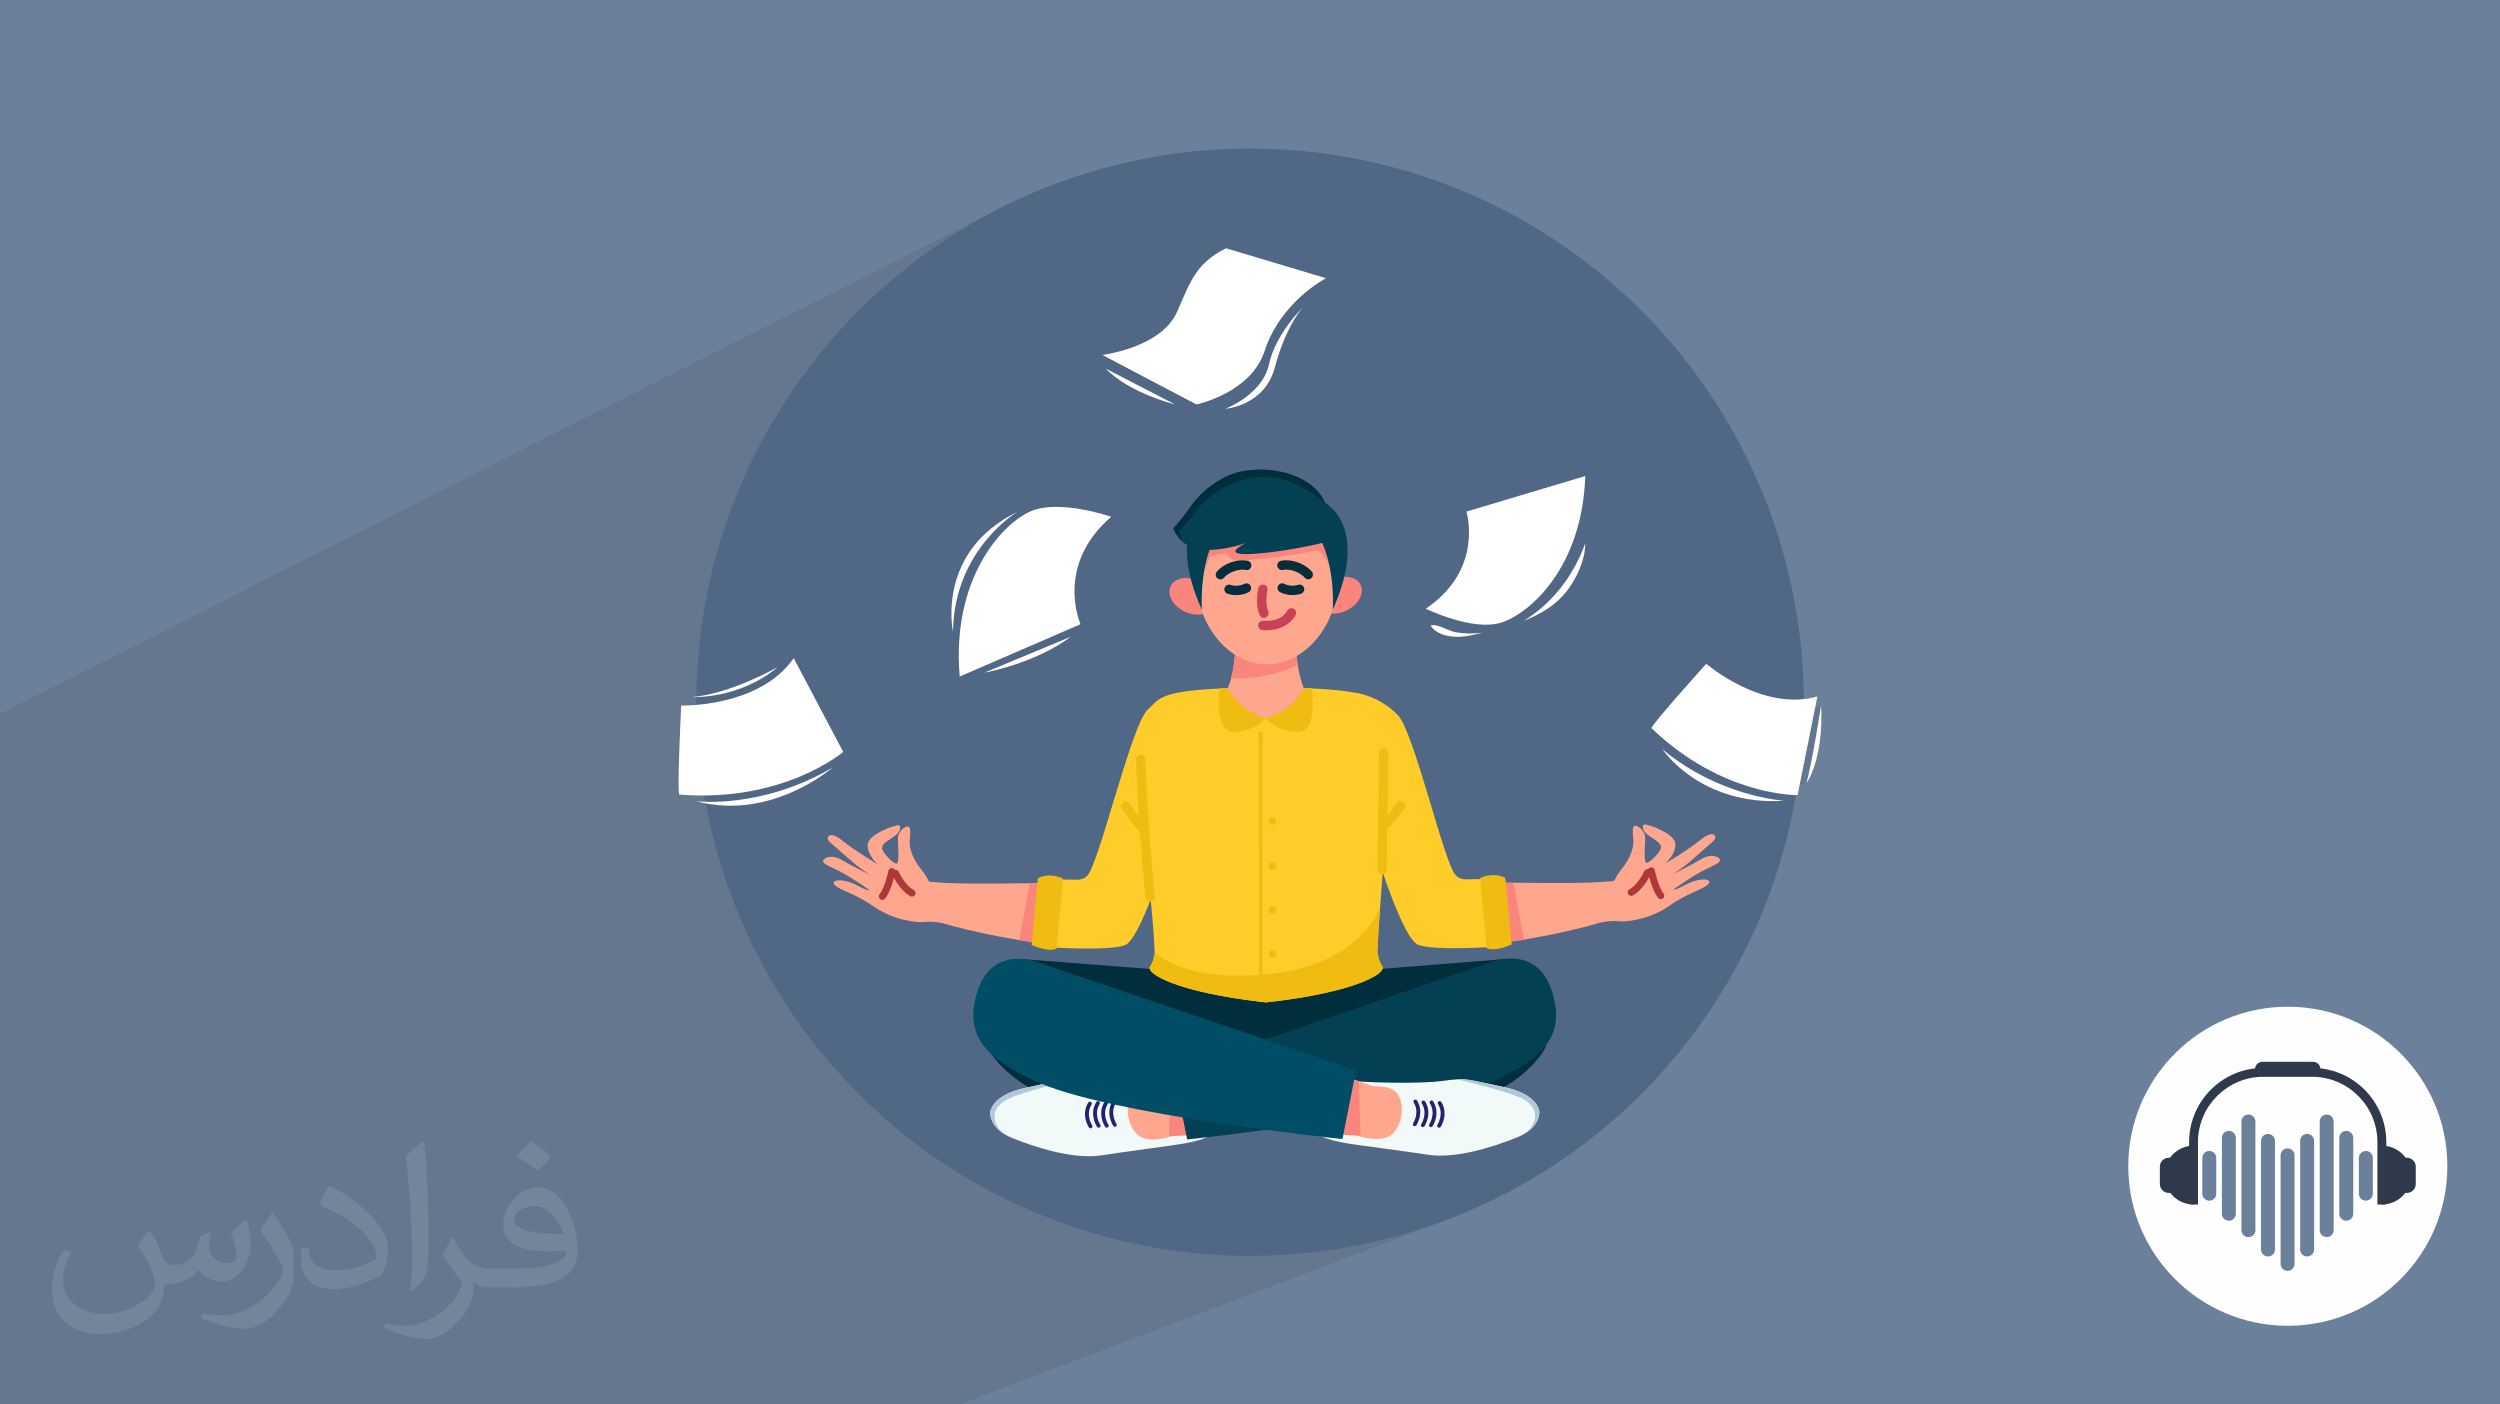 <?xml version="1.0" encoding="UTF-8"?>
<!DOCTYPE svg PUBLIC "-//W3C//DTD SVG 1.1//EN" "http://www.w3.org/Graphics/SVG/1.1/DTD/svg11.dtd">
<!-- Creator: CorelDRAW 2020 (64-Bit) -->
<svg xmlns="http://www.w3.org/2000/svg" xml:space="preserve" width="94.192mm" height="52.917mm" version="1.1" style="shape-rendering:geometricPrecision; text-rendering:geometricPrecision; image-rendering:optimizeQuality; fill-rule:evenodd; clip-rule:evenodd"
viewBox="0 0 9404.92 5283.66"
 xmlns:xlink="http://www.w3.org/1999/xlink"
 xmlns:xodm="http://www.corel.com/coreldraw/odm/2003">
 <defs>
  <style type="text/css">
   <![CDATA[
    .str0 {stroke:#AE3838;stroke-width:26.42;stroke-linecap:round;stroke-miterlimit:10}
    .str3 {stroke:#012E3D;stroke-width:35.23;stroke-linecap:round;stroke-linejoin:round;stroke-miterlimit:10}
    .str2 {stroke:#072D38;stroke-width:35.23;stroke-linecap:round;stroke-linejoin:round;stroke-miterlimit:10}
    .str1 {stroke:#C84256;stroke-width:35.23;stroke-linecap:round;stroke-linejoin:round;stroke-miterlimit:10}
    .str4 {stroke:#F0BC11;stroke-width:35.23;stroke-linecap:round;stroke-linejoin:round;stroke-miterlimit:10}
    .fil9 {fill:none;fill-rule:nonzero}
    .fil6 {fill:#506885}
    .fil0 {fill:#6B809B}
    .fil16 {fill:#004E66;fill-rule:nonzero}
    .fil8 {fill:#012E3D;fill-rule:nonzero}
    .fil15 {fill:#034054;fill-rule:nonzero}
    .fil13 {fill:#212372;fill-rule:nonzero}
    .fil4 {fill:#2E394C;fill-rule:nonzero}
    .fil5 {fill:#6B809B;fill-rule:nonzero}
    .fil12 {fill:#B1C8D8;fill-rule:nonzero}
    .fil18 {fill:#F0BC11;fill-rule:nonzero}
    .fil10 {fill:#F2F9F9;fill-rule:nonzero}
    .fil14 {fill:#F9857C;fill-rule:nonzero}
    .fil3 {fill:#FEFEFE;fill-rule:nonzero}
    .fil11 {fill:#FFA78E;fill-rule:nonzero}
    .fil17 {fill:#FFCC29;fill-rule:nonzero}
    .fil7 {fill:white;fill-rule:nonzero}
    .fil1 {fill:#2B2A29;fill-opacity:0.102}
    .fil2 {fill:#FEFEFE;fill-opacity:0.102}
   ]]>
  </style>
 </defs>
 <g id="Layer_x0020_1">
  <polygon class="fil0" points="-0,0 9404.92,0 9404.92,5283.66 -0,5283.66 "/>
  <polygon class="fil1" points="1132.8,5283.66 1127.51,5283.66 1067.12,5283.66 514.03,5283.66 -0,5283.66 -0,4232.1 -0,4226.35 -0,4210.3 -0,4202.71 -0,4160.35 -0,3876.12 -0,3853.88 -0,3849.04 -0,3847.38 -0,3841.97 -0,2685.49 3804.39,761.66 3714.98,807.13 3628.12,856.72 3543.92,910.29 3462.54,967.72 3384.09,1028.88 3308.69,1093.64 3236.48,1161.87 3167.59,1233.44 3102.14,1308.22 3040.27,1386.09 2982.11,1466.92 2927.76,1550.57 2877.38,1636.92 2831.08,1725.85 2789.01,1817.21 2751.27,1910.9 2718.01,2006.76 2689.35,2104.68 2665.41,2204.53 2646.34,2306.19 2632.24,2409.5 2623.28,2514.37 2619.54,2620.65 2615.49,2622.55 2615.81,2622.55 2619.51,2622.47 2619.48,2624.89 2619.45,2627.31 2619.41,2629.73 2619.37,2632.15 2619.33,2634.56 2619.3,2636.99 2619.28,2639.4 2619.27,2641.83 2619.29,2651.94 2561.5,2678.94 2561.21,2685.14 2560.75,2695.28 2560.24,2706.51 2559.7,2718.73 2559.14,2731.81 2558.55,2745.62 2557.96,2760.04 2557.36,2774.96 2556.76,2790.25 2556.18,2805.77 2555.62,2821.43 2555.09,2837.08 2554.6,2852.62 2554.15,2867.92 2553.75,2882.85 2553.42,2897.29 2553.15,2911.13 2552.96,2924.23 2552.86,2936.48 2552.85,2947.77 2552.93,2957.94 2553.12,2966.9 2553.43,2974.52 2553.86,2980.68 2554.42,2985.24 2555.13,2988.11 2555.98,2989.13 2567.95,2990.03 2579.81,2990.79 2591.57,2991.41 2603.22,2991.9 2614.76,2992.26 2626.19,2992.49 2637.53,2992.6 2648.75,2992.59 2649.26,2995.56 2649.77,2998.54 2650.29,3001.52 2650.81,3004.48 2651.33,3007.46 2651.86,3010.42 2652.38,3013.39 2652.92,3016.35 2644.53,3020.19 2645.42,3020.38 2649.73,3021.26 2654.02,3022.09 2672.72,3112.23 2695.27,3200.89 2721.55,3287.99 2751.49,3373.45 2784.99,3457.16 2821.97,3539.04 2862.33,3618.99 2905.96,3696.93 2952.8,3772.76 3002.75,3846.4 3055.7,3917.74 3111.59,3986.69 3170.31,4053.18 3231.76,4117.11 3259.58,4143.7 6851.01,2652.51 6850.65,2654.86 6849.6,2661.56 6847.92,2672.15 6845.68,2686.16 6842.93,2703.09 6839.73,2722.48 6836.14,2743.84 6832.22,2766.68 6828.03,2790.55 6823.63,2814.96 6819.08,2839.42 6814.42,2863.46 6809.75,2886.61 6805.1,2908.39 6800.52,2928.31 6796.1,2945.89 3454.53,4309.46 3477.61,4326.48 6756.34,2991.06 6757.76,2991.08 6758.99,2991.1 6760.05,2991.1 6760.91,2991.11 6761.6,2991.1 6762.09,2991.1 6762.39,2991.09 6762.49,2991.09 3479.62,4327.97 3503.16,4345.33 3576.94,4395.06 3652.93,4441.68 3731.01,4485.09 3811.1,4525.21 3893.11,4561.93 3976.95,4595.18 4062.52,4624.87 4149.74,4650.89 4238.5,4673.16 4328.74,4691.59 4420.34,4706.08 4513.23,4716.54 4607.29,4722.88 4702.46,4725.02 4798.64,4722.84 4893.69,4716.36 4987.53,4705.68 5080.05,4690.88 5171.17,4672.07 5260.8,4649.34 5348.83,4622.78 5435.18,4592.5 3607.53,5283.66 "/>
  <path class="fil2" d="M564.26 4628.75c17.95,27.21 29.6,53.36 40.96,82.43 8.45,16.91 12.93,48.09 52.57,48.09 11.61,0 28.28,-3.42 43.06,-11.61 16.63,-8.73 29.32,-21.94 35.94,-42l15.85 -53.36 38.57 -19.02 2.64 2.64c-5.27,20.09 -6.59,39.36 -6.59,54.43 0,44.63 38.57,61.56 69.22,61.56 17.95,0 34.09,-8.73 34.09,-25.11 0,-21.13 -8.98,-57.06 -20.62,-89.29 17.95,-17.95 35.94,-35.94 56.53,-50.47l3.17 1.6c8.98,38.04 14,75.56 14,100.66 0,24.57 -10.83,51.79 -19.81,69.49 -18.49,34.87 -51.25,62.62 -90.87,62.62 -30.1,0 -63.65,-15.07 -86.66,-43.06l-1.32 0c-21.66,26.96 -55.22,51.25 -108.86,51.25l-16.63 0c-2.64,35.41 -10.29,60.49 -21.94,82.95 -31.95,62.34 -126.81,106.47 -216.1,106.47 -124.17,0 -186.51,-71.59 -186.51,-166.96 0,-58.91 19.27,-113.6 48.88,-152.42l24.29 10.04c-18.49,35.41 -30.91,68.68 -30.91,101.45 0,89.29 72.66,131.83 156.4,131.83 77.68,0 173.83,-49.41 191.28,-106.72 -6.59,-62.62 -30.1,-91.93 -66.04,-148.99 10.83,-19.02 24.83,-38.04 42.28,-58.38l3.17 0 0 0 0 0 -0.02 -0.09zm1432.14 -336.04c26.15,16.39 51.79,35.66 76.87,57.85 -14,19.81 -31.45,37.79 -53.11,53.64 -25.11,-20.34 -50.19,-37.79 -75.84,-56.27 17.42,-19.55 34.62,-38.29 52.04,-55.22l0 0 0 0 0 0 0 0 0 0 0.03 0zm13.47 244.11c-42.28,0 -76.87,27.75 -76.87,48.34 0,44.13 84.53,57.85 185.72,57.31 -12.68,-51.79 -57.06,-105.68 -108.86,-105.68l0.01 0.03zm-94.86 236.19c54.96,0 103.04,-1.6 139.74,-10.83 40.96,-10.29 75.56,-30.91 75.56,-45.17 0,-3.7 0,-8.19 -1.32,-11.89 -22.98,2.11 -49.41,2.11 -72.38,2.11 -74.49,0 -131.55,-16.91 -154.02,-58.66 -5.55,-11.61 -9.51,-24.57 -9.51,-39.36 0,-40.43 17.42,-79.79 48.09,-107 25.61,-22.45 53.89,-36.44 82.67,-36.44 52.04,0 93.51,41.75 122.57,107.54 15.85,35.94 26.68,77.4 26.68,129.72 0,34.87 -9.51,64.19 -31.17,85.85 -40.43,39.11 -114.92,53.89 -229.04,53.89l-51.79 0 0 0 -13.47 0c-28.28,0 -48.62,-5.02 -64.72,-17.42l-2.64 0c0.79,6.59 1.32,12.93 1.32,19.02 0,25.61 -8.45,58.38 -25.61,84.53 -50.72,75.3 -105.68,108.04 -153.24,108.04 -48.09,0 -107,-18.49 -160.11,-42.54l9.51 -18.49c17.17,7.13 40.96,11.89 73.7,11.89 85.85,0 198.66,-82.43 212.66,-163 -3.17,-6.59 -8.98,-15.32 -17.17,-24.57 -25.11,-29.85 -40.96,-54.68 -55.75,-80.83 12.68,-25.11 24.29,-45.17 35.13,-63.4l4.49 -0.53c36.72,74.77 69.99,117.55 144.23,117.55l11.61 0 0 0 53.89 0 0 0 0 0 0 0 0 0 0 0 0.09 0.01zm-371.98 79c6.34,-34.34 6.87,-72.91 6.87,-108.86l0 -53.36c0,-99.6 -12.68,-244.36 -22.98,-338.68 17.95,-19.27 43.06,-42 62.87,-57.31l5.81 1.6c13.47,118.62 16.63,256 16.63,383.06 0,33.3 -1.32,65.79 -4.49,89.55 -1.85,30.1 -19.27,52.83 -56.53,87.7l-8.19 -3.7zm-382.8 -157.19c1.85,46.77 24.83,83.49 105.15,83.49 49.93,0 92.19,-12.93 138.96,-35.13 8.45,-3.7 12.93,-8.73 12.93,-12.93 0,-29.32 -22.45,-68.15 -60.23,-103.55 -36.72,-33.3 -85.34,-62.62 -130.76,-82.18 -15.6,-6.59 -20.62,-13.47 -20.62,-20.09 0,-13.47 17.95,-41.75 32.77,-62.09l5.02 -0.53c52.04,27.21 110.17,67.64 153.24,112.53 39.11,41.47 63.4,83.49 63.4,129.19 0,33.81 -10.29,65.51 -26.96,95.11 -57.06,28.79 -117.83,50.72 -178.06,50.72 -73.17,0 -123.1,-34.34 -123.1,-114.92 0,-8.73 0,-22.19 3.17,-39.64l25.11 0 0 0 0 0 0 0 0 0 0 0 -0.02 0zm-132.37 -132.9l45.45 73.45c16.63,27.21 32.23,56.81 32.23,103.55l0 59.7c0,48.34 -30.91,100.13 -80.83,151.38 -39.11,34.62 -73.7,49.41 -105.68,49.41 -47.55,0 -101.98,-14.79 -164.85,-41.75l7.13 -18.49c19.81,5.27 42.79,9.77 71.06,9.77 90.36,-0.53 182.8,-66.57 225.08,-147.15 5.02,-9.26 6.87,-17.95 6.87,-24.04 0,-9.26 -5.02,-19.55 -8.98,-28.79 -22.98,-43.31 -48.62,-82.95 -76.87,-119.68 14.79,-23.25 29.6,-45.7 45.7,-67.9l3.7 0.53 0 0 0 0 0 0 0 0 0 0 -0.02 0.01z"/>
  <g id="_2154358111552">
   <path class="fil3" d="M9206.85 4387.38c0,331.48 -268.71,600.19 -600.19,600.19 -331.47,0 -600.18,-268.71 -600.18,-600.19 0,-331.47 268.71,-600.18 600.18,-600.18 331.48,0 600.19,268.71 600.19,600.18z"/>
   <path class="fil4" d="M8252.85 4531.37c-61.17,0 -110.74,-49.58 -110.74,-110.75 0,-61.16 49.57,-110.74 110.74,-110.74l0 221.49z"/>
   <path class="fil4" d="M8160.93 4487.76l-2.2 0c-18.38,0 -33.42,-15.05 -33.42,-33.43l0 -65.47c0,-18.38 15.04,-33.43 33.42,-33.43l2.2 0c18.38,0 33.42,15.05 33.42,33.43l0 65.47c0,18.38 -15.04,33.43 -33.42,33.43z"/>
   <path class="fil4" d="M8960.49 4531.37c61.17,0 110.74,-49.58 110.74,-110.75 0,-61.16 -49.57,-110.74 -110.74,-110.74l0 221.49z"/>
   <path class="fil4" d="M9052.42 4487.76l2.2 0c18.38,0 33.42,-15.05 33.42,-33.43l0 -65.47c0,-18.38 -15.04,-33.43 -33.42,-33.43l-2.2 0c-18.38,0 -33.43,15.05 -33.43,33.43l0 65.47c0,18.38 15.05,33.43 33.43,33.43z"/>
   <path class="fil4" d="M8977.2 4530.12l-13.78 1.25 -19.65 0 0 -234.71c0,-135.56 -110.29,-245.86 -245.87,-245.86l-183.3 0c-135.57,0 -245.88,110.29 -245.88,245.86l0 234.71 -17.05 0 -16.37 -1.38 0 -233.34c0,-154 125.29,-279.28 279.3,-279.28l183.3 0c154.01,0 279.3,125.28 279.3,279.28l0 233.47z"/>
   <path class="fil4" d="M8729.29 4037.39l-246.08 0 0 -15.09c0,-15.38 12.48,-27.86 27.86,-27.86l190.36 0c15.38,0 27.86,12.48 27.86,27.86l0 15.09z"/>
   <path class="fil5" d="M8605.73 4781.01l0 0c-14.5,0 -26.25,-11.75 -26.25,-26.25l0 -408.53c0,-14.5 11.75,-26.25 26.25,-26.25l0 0c14.5,0 26.25,11.75 26.25,26.25l0 408.53c0,14.5 -11.75,26.25 -26.25,26.25z"/>
   <path class="fil5" d="M8532.1 4726.86l0 0c-14.5,0 -26.25,-11.74 -26.25,-26.25l0 -408.52c0,-14.5 11.75,-26.25 26.25,-26.25l0 0c14.5,0 26.26,11.75 26.26,26.25l0 408.52c0,14.51 -11.76,26.25 -26.26,26.25z"/>
   <path class="fil5" d="M8458.49 4653.86l0 0c-14.51,0 -26.25,-11.76 -26.25,-26.25l0 -408.53c0,-14.5 11.74,-26.25 26.25,-26.25l0 0c14.5,0 26.25,11.75 26.25,26.25l0 408.53c0,14.49 -11.75,26.25 -26.25,26.25z"/>
   <path class="fil5" d="M8384.86 4592.34l0 0c-14.5,0 -26.25,-11.75 -26.25,-26.25l0 -285.48c0,-14.5 11.75,-26.25 26.25,-26.25l0 0c14.5,0 26.25,11.75 26.25,26.25l0 285.48c0,14.5 -11.75,26.25 -26.25,26.25z"/>
   <path class="fil5" d="M8311.23 4516.86l0 0c-14.5,0 -26.25,-11.75 -26.25,-26.25l0 -134.54c0,-14.5 11.75,-26.25 26.25,-26.25l0 0c14.5,0 26.25,11.75 26.25,26.25l0 134.54c0,14.5 -11.75,26.25 -26.25,26.25z"/>
   <path class="fil5" d="M8679.36 4726.86l0 0c14.49,0 26.25,-11.74 26.25,-26.25l0 -408.52c0,-14.5 -11.76,-26.25 -26.25,-26.25l0 0c-14.5,0 -26.26,11.75 -26.26,26.25l0 408.52c0,14.51 11.76,26.25 26.26,26.25z"/>
   <path class="fil5" d="M8752.99 4653.86l0 0c14.49,0 26.24,-11.76 26.24,-26.25l0 -408.53c0,-14.5 -11.75,-26.25 -26.24,-26.25l0 0c-14.51,0 -26.26,11.75 -26.26,26.25l0 408.53c0,14.49 11.75,26.25 26.26,26.25z"/>
   <path class="fil5" d="M8826.61 4592.34l0 0c14.5,0 26.25,-11.75 26.25,-26.25l0 -285.48c0,-14.5 -11.75,-26.25 -26.25,-26.25l0 0c-14.5,0 -26.25,11.75 -26.25,26.25l0 285.48c0,14.5 11.75,26.25 26.25,26.25z"/>
   <path class="fil5" d="M8900.24 4516.86l0 0c14.5,0 26.25,-11.75 26.25,-26.25l0 -134.54c0,-14.5 -11.75,-26.25 -26.25,-26.25l0 0c-14.5,0 -26.26,11.75 -26.26,26.25l0 134.54c0,14.5 11.76,26.25 26.26,26.25z"/>
  </g>
  <g id="_1346745930576">
   <circle class="fil6" cx="4702.46" cy="2641.83" r="2083.19"/>
   <g>
    <path class="fil7" d="M5516.53 1924.61c0,0 67.92,216.55 -152.74,365.38 0,0 175.89,85.88 283,52.42 107.11,-33.46 305.61,-206.4 316.96,-551.55l-447.22 133.76z"/>
    <path class="fil7" d="M5731.3 2336.19c68.48,-28.46 119.2,-57.45 162.58,-112.27 34.86,-44.03 69.87,-116.15 69.83,-179.61 -43.64,119.6 -120.75,223.41 -232.42,291.88z"/>
    <path class="fil7" d="M5578.03 2379.77c-34.62,8.76 -69.56,17.54 -104.7,15.64 -28.74,-1.56 -71.21,-9.92 -91.12,-41.98 21.42,-9.21 67.99,20.46 93.41,24.94 33.95,5.99 68.39,6.52 102.41,1.4z"/>
    <path class="fil7" d="M6213.06 2739.49c-6.79,-6.51 205.76,-242.22 205.76,-242.22 0,0 211.82,182.25 418.2,122.76l-74.54 371.06c0,0 -280.28,6.52 -549.42,-251.6z"/>
    <path class="fil7" d="M6712.27 3012.36c0,0 -244.23,-14.45 -458.11,-193.65 0,0 141.63,213.88 458.11,193.65z"/>
    <path class="fil7" d="M6851.01 2652.51c0,0 -31.79,206.66 -54.92,293.37 0,0 65.03,-88.15 54.92,-293.37z"/>
    <path class="fil7" d="M4146.97 1335.4c0,0 220.87,-27.29 280.54,-161.14 50.3,-112.84 69.45,-182.59 184.84,-240.31l376.31 112.73c0,0 -170.15,86.15 -231.39,274.2 -51.36,157.71 -256.28,200.62 -256.28,200.62l-354.01 -186.11z"/>
    <path class="fil7" d="M4900.71 1157.1c0,0 -101.8,97.62 -126.68,213.23 -24.88,115.6 -164.85,167.55 -164.85,167.55 0,0 148.03,-10.08 186.58,-155.04 38.56,-144.94 93.29,-212.77 104.95,-225.74z"/>
    <path class="fil7" d="M4158.99 1386.35l261.73 135.16c0,0 -169.48,-40.76 -261.73,-135.16z"/>
    <path class="fil7" d="M4064.89 2348.25c0,0 -98.6,-219.73 115.36,-404.1 0,0 -196.08,-68.54 -304.78,-19.91 -108.7,48.63 -296.28,255.64 -265.17,620.78l454.59 -196.77z"/>
    <path class="fil7" d="M3827.29 1925.51c0,0 -237.77,140.87 -242.23,450.06 0,0 -65.68,-298.83 242.23,-450.06z"/>
    <path class="fil7" d="M4028.58 2395.18l-325.35 135.34c0,0 187.83,-32.74 325.35,-135.34z"/>
    <path class="fil7" d="M2555.98 2989.13c-9.89,-0.79 6.7,-334.81 6.7,-334.81 0,0 294.33,7.76 423.24,-178.25l186.24 352.63c0,0 -224.51,191.97 -616.18,160.44z"/>
    <path class="fil7" d="M2619.4 3014.23c0,0 245.05,30.56 512.11,-126.38 0,0 -229.27,201.57 -512.11,126.38z"/>
    <path class="fil7" d="M2603.18 2622.46c0,0 179.03,8.45 322.6,-113.16 0,0 -172.28,99.65 -322.6,113.16z"/>
    <path class="fil8" d="M5815.19 3937.88c0,0 -71.21,162.38 -360.97,231.16 -279.63,66.22 -662.52,5.26 -688.98,0.94 -26.44,4.38 -409.21,66.12 -688.97,0.46 -289.91,-68.18 -361.44,-230.41 -361.44,-230.41l139.84 -331.26 492.31 38.11 47.89 -56.44 369.88 97.69 369.69 -98.44 48 56.34 495.27 -39.47 137.48 331.32z"/>
    <path class="fil9 str0" d="M4822.98 4237.13c0,0 94.56,-12.09 142.45,-27.89"/>
    <path class="fil10" d="M4143.81 4346.37c105.19,-16.11 173.78,-24.17 260.65,-36.84 86.88,-12.66 214.89,-28.83 209.08,-137.41 -5.82,-108.62 -163.59,-106.17 -200.17,-102.7 -36.59,3.48 -232.1,11.68 -324.71,-0.8 -22.68,-3.06 -39.66,-4.94 -54.36,-5.66 0,0 -0.03,0 -0.06,0 -45.45,-2.16 -69.51,7.09 -173.09,28.76 -137.14,28.72 -135.94,95.03 -135.94,95.03 0,0 -3.3,43.44 50.78,78.15 0.03,0.03 0.03,0.03 0.06,0.06 9.17,5.84 19.97,11.48 32.72,16.58 88.05,35.36 229.87,80.95 335.03,64.84z"/>
    <path class="fil11" d="M4584.96 4172.13c0,0 16.04,37.71 -75.39,69.82 -91.43,32.1 -168.57,59.05 -215.48,36.23 -46.9,-22.82 -65.29,-103.03 -40.74,-153.16 24.55,-50.12 113.91,-37.27 155.84,-25.88 41.94,11.39 127.3,12.83 156.28,35.67 28.99,22.84 19.48,37.32 19.48,37.32z"/>
    <path class="fil12" d="M3775.99 4264.88c-52.11,-46.3 -44.19,-100.07 14.34,-129.66 57.92,-29.26 239.79,-71.3 243.91,-72.27 -45.45,-2.16 -69.51,7.09 -173.09,28.76 -137.14,28.72 -135.94,95.03 -135.94,95.03 0,0 -3.3,43.44 50.78,78.15z"/>
    <path class="fil13" d="M4194.01 4238.78c-2.35,0.01 -4.65,-1.13 -6.04,-3.25 -1.27,-1.93 -30.85,-47.81 -2.49,-93.54 2.12,-3.4 6.57,-4.42 9.96,-2.34 3.39,2.11 4.43,6.56 2.34,9.96 -23.43,37.76 1.21,76.33 2.28,77.96 2.18,3.33 1.25,7.83 -2.1,10.01 -1.22,0.8 -2.6,1.18 -3.95,1.18z"/>
    <path class="fil13" d="M4163.52 4242.34c-2.35,0 -4.65,-1.13 -6.04,-3.25 -1.28,-1.94 -30.85,-47.81 -2.5,-93.55 2.12,-3.4 6.56,-4.43 9.97,-2.34 3.38,2.11 4.43,6.57 2.33,9.96 -23.42,37.76 1.22,76.34 2.28,77.97 2.19,3.33 1.26,7.82 -2.09,10 -1.22,0.81 -2.6,1.19 -3.95,1.19z"/>
    <path class="fil13" d="M4133.02 4242.37c-2.36,0 -4.66,-1.14 -6.05,-3.25 -1.27,-1.94 -30.84,-47.81 -2.49,-93.55 2.11,-3.39 6.56,-4.42 9.96,-2.34 3.39,2.11 4.43,6.57 2.34,9.96 -23.42,37.76 1.22,76.34 2.28,77.97 2.18,3.33 1.25,7.83 -2.09,10 -1.22,0.8 -2.6,1.19 -3.95,1.19z"/>
    <path class="fil13" d="M4102.52 4244.72c-2.35,0.01 -4.65,-1.14 -6.05,-3.25 -1.27,-1.94 -30.84,-47.81 -2.48,-93.54 2.11,-3.4 6.56,-4.42 9.96,-2.34 3.39,2.11 4.43,6.57 2.34,9.96 -23.54,37.95 2,77.54 2.26,77.94 2.2,3.33 1.28,7.83 -2.06,10.02 -1.23,0.81 -2.61,1.19 -3.97,1.19z"/>
    <path class="fil11" d="M4524.39 4267.35c-55.07,3.6 -99.92,5.55 -126.5,6.4 -16.89,0.56 -26.3,0.84 -26.3,0.84 0,0 -52.25,-37.15 -61.65,-172.64 0,0 36.51,-12.71 93.74,-32.54 12.41,-4.23 25.62,-8.75 39.79,-13.67l53.58 6.49c0,0 45.08,100.83 52.48,131.89 4.1,17.31 -10.72,48.54 -25.14,73.23z"/>
    <path class="fil14" d="M4524.39 4267.35l-126.5 6.4 5.79 -204.34c12.41,-4.23 25.62,-8.75 39.79,-13.67l53.58 6.49c0,0 45.08,100.83 52.48,131.89 4.1,17.31 -10.72,48.54 -25.14,73.23z"/>
    <path class="fil15" d="M5624.61 4064.62c-85.01,40.85 -232.47,78.07 -394.37,109.86 -348.75,68.51 -764.17,112 -764.17,112l-51.79 -258.39 422.41 -144.37 761.59 -260.18c0,0 178.48,-79.79 238.78,101.58 60.3,181.38 -48.67,260.95 -212.44,339.5z"/>
    <path class="fil10" d="M5372.68 4344.18c-105.21,-15.9 -173.83,-23.82 -260.73,-36.32 -86.9,-12.49 -214.94,-28.39 -209.35,-136.98 5.6,-108.63 163.38,-106.5 199.96,-103.11 36.6,3.4 232.12,11.21 324.71,-1.47 22.67,-3.11 39.65,-5.01 54.35,-5.76 0,0 0.02,0 0.05,0 45.45,-2.25 69.54,6.94 173.15,28.4 137.2,28.44 136.13,94.75 136.13,94.75 0,0 3.38,43.44 -50.62,78.26 -0.03,0.03 -0.03,0.03 -0.06,0.06 -9.15,5.86 -19.94,11.52 -32.68,16.65 -87.98,35.53 -229.71,81.41 -334.9,65.52z"/>
    <path class="fil11" d="M4931.17 4170.85c0,0 -15.97,37.75 75.54,69.66 91.49,31.92 168.69,58.71 215.54,35.8 46.85,-22.92 65.09,-103.16 40.43,-153.24 -24.66,-50.08 -113.98,-37.04 -155.89,-25.57 -41.91,11.48 -127.27,13.09 -156.21,35.99 -28.95,22.9 -19.4,37.36 -19.4,37.36z"/>
    <path class="fil12" d="M5740.32 4261.95c52.02,-46.41 43.99,-100.16 -14.6,-129.63 -57.97,-29.14 -239.93,-70.81 -244.06,-71.77 45.45,-2.25 69.54,6.94 173.15,28.4 137.2,28.44 136.13,94.75 136.13,94.75 0,0 3.38,43.44 -50.62,78.26z"/>
    <path class="fil13" d="M5322.25 4236.71c2.36,-0.01 4.65,-1.15 6.04,-3.26 1.27,-1.95 30.75,-47.88 2.29,-93.56 -2.12,-3.39 -6.57,-4.41 -9.96,-2.32 -3.39,2.12 -4.42,6.58 -2.32,9.97 23.51,37.71 -1.05,76.34 -2.11,77.96 -2.18,3.34 -1.24,7.84 2.11,10.01 1.22,0.8 2.6,1.18 3.95,1.18z"/>
    <path class="fil13" d="M5352.76 4240.19c2.36,0 4.65,-1.15 6.04,-3.26 1.27,-1.94 30.74,-47.88 2.3,-93.56 -2.12,-3.39 -6.57,-4.41 -9.97,-2.32 -3.38,2.12 -4.42,6.58 -2.31,9.97 23.49,37.71 -1.07,76.34 -2.13,77.97 -2.17,3.34 -1.24,7.83 2.12,10 1.22,0.8 2.6,1.18 3.95,1.18z"/>
    <path class="fil13" d="M5383.26 4240.16c2.35,-0.01 4.65,-1.15 6.03,-3.26 1.27,-1.94 30.75,-47.88 2.3,-93.56 -2.11,-3.39 -6.57,-4.41 -9.96,-2.32 -3.38,2.12 -4.42,6.58 -2.32,9.97 23.5,37.71 -1.06,76.34 -2.12,77.97 -2.17,3.33 -1.24,7.83 2.11,10 1.23,0.8 2.61,1.18 3.96,1.18z"/>
    <path class="fil13" d="M5413.75 4242.46c2.36,0 4.66,-1.15 6.05,-3.27 1.27,-1.94 30.74,-47.87 2.29,-93.55 -2.12,-3.39 -6.57,-4.4 -9.96,-2.31 -3.39,2.12 -4.42,6.57 -2.32,9.96 23.61,37.9 -1.85,77.55 -2.11,77.95 -2.19,3.34 -1.26,7.83 2.09,10.02 1.23,0.8 2.61,1.18 3.96,1.18z"/>
    <path class="fil11" d="M4991.94 4265.93c55.07,3.49 99.92,5.35 126.5,6.15 16.9,0.52 26.31,0.79 26.31,0.79 0,0 52.17,-37.26 61.3,-172.77 0,0 -36.54,-12.64 -93.82,-32.35 -12.4,-4.21 -25.63,-8.7 -39.81,-13.59l-53.57 6.6c0,0 -44.88,100.92 -52.21,132 -4.06,17.31 10.82,48.52 25.3,73.17z"/>
    <path class="fil14" d="M4991.94 4265.93l126.5 6.15 -6.21 -204.33c-12.4,-4.21 -25.63,-8.7 -39.81,-13.59l-53.57 6.6c0,0 -44.88,100.92 -52.21,132 -4.06,17.31 10.82,48.52 25.3,73.17z"/>
    <path class="fil16" d="M5050.34 4285.01l51.18 -258.59 -1184.77 -402.04c0,0 -178.66,-79.49 -238.61,101.99 -59.94,181.49 49.24,260.92 213.09,339.12 268.55,128.15 1159.11,219.53 1159.11,219.53z"/>
    <path class="fil11" d="M6097.47 3310.67l-40.54 148.5c0,0 -112.65,39.94 -323.66,75.71 -2.01,0.29 -4.13,0.63 -6.26,0.98 -113.54,18.86 -234.71,20.49 -323.72,18.02l49.36 -226.52c63.1,-6.45 149.55,-7.11 240.66,-6.52 150.12,0.75 312.81,4.61 404.17,-10.16z"/>
    <path class="fil14" d="M5693.3 3320.83l39.97 214.04c-2.01,0.29 -4.13,0.63 -6.26,0.98 -113.54,18.86 -234.71,20.49 -323.72,18.02l49.36 -226.52c63.1,-6.45 149.55,-7.11 240.66,-6.52z"/>
    <path class="fil11" d="M6024.59 3469.76c0,0 38.16,-7.72 62.98,-3.96 24.82,3.76 115.48,-5.04 189.8,-56.75 74.34,-51.71 125.85,-61.38 147.76,-81.47 21.91,-20.1 -24.31,-30.52 -82.65,0.35 -43.88,23.22 -47.35,18.32 -47.35,18.32 0,0 70.75,-50.99 115.09,-72.57 44.33,-21.58 55.77,-25.9 60.04,-35.93 4.27,-10.03 -27.64,-31.13 -69.81,-5.98 -42.18,25.15 -89.01,46.44 -106.88,57.21 0,0 45.74,-31.6 58.24,-42.73 12.51,-11.12 79.1,-69.31 89.46,-78.27 10.35,-8.98 15.06,-16.89 9.35,-24.99 -4.65,-6.59 -20.43,-10.66 -55.7,18.33 -41.98,34.51 -130.79,87.88 -130.79,87.88 0,0 43.81,-38.28 37.99,-77.4 -5.81,-39.12 -105.63,-71.81 -115.65,-70.36 -10.01,1.46 -8.54,22.94 9.16,36.73 17.69,13.79 51.61,30.42 53.08,47.12 1.48,16.7 -36.61,55.93 -52.83,60.74 -16.22,4.8 -4.72,-84.78 -7.4,-101.65 -2.67,-16.85 -25.39,-41.45 -38.74,-37.6 -13.35,3.85 -4.19,41.53 -5.09,65.39 -0.9,23.86 -17.03,63.03 -37.49,88.38 -20.47,25.34 -33.78,46.37 -40.89,69.77 -7.1,23.39 -38.11,25.85 -38.11,25.85l-3.55 113.59z"/>
    <path class="fil9 str0" d="M6197.66 3282.73c0,0 -22.9,52.66 -61.28,74.35"/>
    <path class="fil9 str0" d="M6212.02 3275.96c0,0 13.75,66.42 35.8,93.17"/>
    <path class="fil17" d="M5619.15 3311.15l8.47 250.25c0,0 -224.31,16.47 -291.52,-6.5 -29.32,-10.01 -67.9,-96.21 -95.78,-166.93 -28.02,-70.71 -61.25,-173.6 -61.25,-173.6l-79.13 -607.73c0,0 86.53,8.99 158.48,83.53 62.41,64.65 173.29,556.86 218.44,602.99 26.93,27.51 56.02,6.06 142.28,17.98z"/>
    <path class="fil18" d="M5568.03 3303.54c0,0 47.96,-25.59 94.72,-1.23l24.16 250.72c0,0 -62.46,29.01 -93.77,13.96l-25.11 -263.45z"/>
    <path class="fil11" d="M3469.6 3313.33l40.84 148.43c0,0 112.73,39.71 323.81,75.05 2.02,0.28 4.14,0.62 6.27,0.96 113.57,18.63 234.75,20.01 323.75,17.37l-49.81 -226.43c-63.11,-6.31 -149.56,-6.8 -240.67,-6.03 -150.12,1.06 -312.8,5.25 -404.19,-9.35z"/>
    <path class="fil14" d="M3873.79 3322.68l-39.54 214.13c2.02,0.28 4.14,0.62 6.27,0.96 113.57,18.63 234.75,20.01 323.75,17.37l-49.81 -226.43c-63.11,-6.31 -149.56,-6.8 -240.67,-6.03z"/>
    <path class="fil11" d="M3542.8 3472.28c0,0 -38.17,-7.65 -62.99,-3.83 -24.81,3.8 -115.49,-4.81 -189.91,-56.37 -74.44,-51.55 -125.98,-61.12 -147.92,-81.17 -21.95,-20.05 24.24,-30.57 82.65,0.19 43.92,23.13 47.38,18.22 47.38,18.22 0,0 -70.85,-50.84 -115.24,-72.33 -44.37,-21.5 -55.82,-25.79 -60.11,-35.81 -4.3,-10.03 27.58,-31.2 69.8,-6.13 42.23,25.07 89.1,46.26 106.99,57 0,0 -45.8,-31.51 -58.32,-42.61 -12.53,-11.1 -79.24,-69.15 -89.61,-78.09 -10.38,-8.96 -15.11,-16.87 -9.41,-24.98 4.63,-6.59 20.4,-10.69 55.74,18.22 42.04,34.43 130.97,87.62 130.97,87.62 0,0 -43.89,-38.19 -38.15,-77.32 5.73,-39.13 105.49,-72.03 115.51,-70.59 10.02,1.43 8.59,22.91 -9.08,36.73 -17.66,13.84 -51.55,30.53 -52.99,47.24 -1.44,16.7 36.73,55.85 52.96,60.62 16.23,4.78 4.54,-84.77 7.19,-101.65 2.64,-16.86 25.3,-41.51 38.66,-37.68 13.36,3.81 4.28,41.52 5.23,65.37 0.95,23.87 17.16,63 37.67,88.31 20.52,25.3 33.87,46.3 41.02,69.68 7.16,23.39 38.17,25.78 38.17,25.78l3.78 113.58z"/>
    <path class="fil9 str0" d="M3369.35 3285.61c0,0 23.01,52.61 61.43,74.22"/>
    <path class="fil9 str0" d="M3354.98 3278.87c0,0 -13.62,66.45 -35.61,93.25"/>
    <path class="fil17" d="M3947.91 3312.85l-7.96 250.26c0,0 224.34,16.02 291.5,-7.09 29.3,-10.08 67.71,-96.35 95.45,-167.13 27.87,-70.77 60.89,-173.72 60.89,-173.72l77.89 -607.89c0,0 -77.78,-11.04 -149.57,63.64 -62.28,64.79 -180.9,577.43 -225.95,623.65 -26.87,27.56 -56,6.16 -142.24,18.27z"/>
    <path class="fil18" d="M3999.02 3305.14c0,0 -48.01,-25.49 -94.72,-1.03l-23.65 250.76c0,0 62.52,28.89 93.8,13.77l24.57 -263.5z"/>
    <path class="fil11" d="M4935.09 2646.68l-172.88 169.73 -173.36 -169.38c20.38,-29.61 33.75,-62.94 42.42,-94.96 19.37,-71.52 15.45,-136.24 15.45,-136.24l230.05 -0.23c0,0 -2.14,36.7 5.28,85.37 6.56,44.8 21.23,99.86 53.04,145.71z"/>
    <path class="fil14" d="M4882.05 2500.97c-47.44,23.84 -132.3,54.36 -250.78,51.1 19.37,-71.52 15.45,-136.24 15.45,-136.24l230.05 -0.23c0,0 -2.14,36.7 5.28,85.37z"/>
    <path class="fil14" d="M5118.21 2199.52c15.68,31.26 -6.98,74.34 -50.61,96.2 -43.62,21.87 -91.69,14.26 -107.37,-16.99 -15.67,-31.26 6.99,-74.34 50.61,-96.21 43.62,-21.87 91.7,-14.26 107.37,17z"/>
    <path class="fil14" d="M4403.99 2204.99c-15.19,31.5 8.13,74.22 52.08,95.42 43.96,21.21 91.91,12.86 107.1,-18.64 15.19,-31.49 -8.13,-74.22 -52.08,-95.42 -43.96,-21.2 -91.91,-12.85 -107.1,18.64z"/>
    <path class="fil11" d="M5033.29 2176.36c1.29,167.94 -119.2,321.75 -266.23,322.88 -147.03,1.13 -264.93,-150.86 -266.22,-318.81 -1.29,-167.93 116.86,-304.99 263.89,-306.12 147.03,-1.12 267.26,134.1 268.55,302.04z"/>
    <path class="fil14" d="M4529.59 2150.54c0,0 14.13,-40.3 25.13,-60.3l62.39 -9.02c0,0 -0.44,25.39 39.54,26.73 39.97,1.34 220.53,-16.31 301.83,-39.82 0,0 39.01,37.49 43.97,66.34 0,0 33.29,-58.71 -0.09,-97.91 -33.39,-39.2 -110.64,-118.15 -133.63,-118.12 -22.99,0.02 -238.12,0.24 -238.12,0.24 0,0 -78.82,97.48 -86.17,99.33 -7.35,1.85 -14.97,22.49 -14.97,22.49l-26.02 94.49 26.13 15.56z"/>
    <path class="fil15" d="M4521.62 2294.4c0,0 -10.91,-136.7 38.59,-251.53l-10.51 -150.75c0,0 -169.89,87.82 -28.08,402.28z"/>
    <path class="fil15" d="M5013.62 2293.9c0,0 10.62,-136.73 -39.1,-251.46 0,0 -133.29,33.26 -259.77,41.17 -127.04,7.9 -36.98,-35.82 -26.22,-41.15 -8.99,3.29 -88.16,30.35 -159.32,25.79l-0.13 0c-0.82,0 -1.78,0 -2.6,-0.13 -11.17,-0.81 -21.95,-2.44 -32.31,-5.01 -5.18,-1.36 -9.82,-2.86 -14.04,-4.76 -0.14,0.01 -0.14,0.01 -0.14,0.01 -11.05,-4.9 -20.6,-11.3 -28.51,-18.1 -27.29,-23.28 -37.27,-52.44 -37.27,-52.44 25.19,-27.56 45.88,-54.99 57.86,-71.62 0.27,-0.41 0.55,-0.82 0.82,-1.24 4.35,-6 7.35,-10.49 8.99,-12.95 0.95,-1.23 1.36,-1.92 1.36,-1.92 23.01,-31.37 60.86,-70.94 120.12,-102.62 116.21,-62.14 328.89,-29.77 381.36,94.21 0,0 170.06,87.48 28.9,402.23z"/>
    <path class="fil8" d="M4984.72 1891.67c0,0 -111.2,-99.8 -229.51,-98.04 -118.32,1.76 -212.71,72.73 -251.91,125.25 -39.21,52.39 -66.58,78.86 -66.58,78.86 0.29,14.04 14.77,42.52 14.77,42.52 -27.29,-23.28 -37.27,-52.44 -37.27,-52.44 25.19,-27.56 45.88,-54.99 57.86,-71.62 0.27,-0.41 0.55,-0.82 0.82,-1.24 4.35,-6 7.35,-10.49 8.99,-12.95 0.95,-1.23 1.36,-1.92 1.36,-1.92 23.01,-31.37 60.86,-70.94 120.12,-102.62 116.21,-62.14 328.89,-29.77 381.36,94.21z"/>
    <path class="fil9 str1" d="M4750.81 2216.62c0,0 -12.44,54.01 4.14,90.24"/>
    <path class="fil9 str1" d="M4750.71 2352.87c0,0 75.22,10.01 107.67,-47.35"/>
    <path class="fil9 str2" d="M4822.49 2126.85c28.23,-6.61 75.09,6.78 99.1,34.88"/>
    <path class="fil9 str2" d="M4823.57 2212.01c20.07,10.08 44.17,11.83 65.48,4.76"/>
    <path class="fil9 str3" d="M4690.02 2126.98c-28.25,-6.54 -75.08,6.94 -99.03,35.09"/>
    <path class="fil9 str3" d="M4689.1 2212.14c-20.04,10.13 -44.13,11.93 -65.47,4.89"/>
    <path class="fil17" d="M5199.82 3635.42c18.02,26.56 -104.31,98.52 -436.19,135.52l-0.28 0c-4.35,-0.54 -8.72,-0.94 -13.08,-1.48 -4.63,-0.55 -9.14,-1.09 -13.63,-1.49 -311.78,-37.3 -427.17,-105.75 -409.89,-131.67 10.48,-15.69 15.23,-35.46 17.26,-49.09 0,-1.78 -0.14,-3.41 -0.14,-5.18 -1.12,-31.49 -3.48,-67.07 -6.65,-105.36 -14.64,-182.23 -45.97,-426.47 -42.99,-583.1 4.14,-219.46 26.05,-263.51 129.34,-286.25 48.52,-10.68 126.08,-15.81 194.78,-18.46 0,0 36.11,113.24 143.51,113.13 107.41,-0.11 143.28,-113.43 143.28,-113.43 16.49,0.67 33.26,1.34 50.16,2.28 53.98,2.94 107.7,7.8 144.64,15.8 103.34,22.53 125.34,66.53 129.92,285.99 0.58,31.62 -23.12,314.08 -37.64,516.11 -5.24,73.07 -9.27,135.63 -10.59,172.03 1.65,13.5 6.17,36.8 18.18,54.65z"/>
    <path class="fil9 str4" d="M4326.84 3374.46c-17.05,-172.11 -29.06,-344.72 -35.97,-517.53"/>
    <path class="fil9 str4" d="M4235.91 3032.05c19.63,31.45 41.97,61.21 66.68,88.83"/>
    <path class="fil9 str4" d="M5199.4 3271.26c-0.01,-145.33 5.75,-293.75 5.75,-439.07"/>
    <path class="fil9 str4" d="M5201.1 3109.25c26.37,-22.75 49.25,-49.52 67.59,-79.11"/>
    <path class="fil18" d="M4763.63 3770.94l-0.28 0c-331.95,-36.33 -454.43,-108.04 -436.6,-134.64 10.48,-15.69 15.23,-35.46 17.26,-49.09 0,-1.78 -0.14,-3.41 -0.14,-5.18 49.39,44.24 162.31,103.7 406.28,84.37 376.6,-29.83 442.07,-257.67 442.07,-257.67 -5.24,73.07 -9.27,135.63 -10.59,172.03 1.65,13.5 6.17,36.8 18.18,54.65 18.02,26.56 -104.31,98.52 -436.19,135.52z"/>
    <path class="fil18" d="M4749.24 2753.4l1.03 1016.06c-4.63,-0.55 -9.14,-1.09 -13.63,-1.49l-1.03 -1014.56 13.63 -0.01z"/>
    <path class="fil18" d="M4801 3089.02c0,8 -6.47,14.49 -14.46,14.49 -8,0.01 -14.48,-6.46 -14.49,-14.46 -0.01,-8 6.46,-14.48 14.46,-14.49 7.99,-0.01 14.48,6.47 14.49,14.46z"/>
    <path class="fil18" d="M4801.17 3258.76c0.01,7.99 -6.46,14.48 -14.46,14.49 -8,0 -14.48,-6.47 -14.49,-14.46 -0.01,-8 6.47,-14.49 14.46,-14.5 8,0 14.48,6.47 14.49,14.47z"/>
    <path class="fil18" d="M4801.34 3423.65c0.01,7.99 -6.47,14.48 -14.46,14.49 -8,0 -14.48,-6.47 -14.49,-14.46 -0.01,-8 6.46,-14.49 14.46,-14.49 8,-0.01 14.48,6.46 14.49,14.46z"/>
    <path class="fil18" d="M4801.51 3588.54c0.01,8 -6.47,14.48 -14.47,14.49 -7.99,0.01 -14.48,-6.47 -14.48,-14.46 -0.01,-7.99 6.46,-14.48 14.46,-14.49 7.99,-0.01 14.48,6.47 14.49,14.46z"/>
    <path class="fil18" d="M4905.16 2588.61c0,0 -41.58,85.36 -143.35,113.42 0,0 43.06,49.96 120.22,51.26 77.14,1.3 52.72,-164.71 52.72,-164.71l-29.59 0.03z"/>
    <path class="fil18" d="M4618.17 2588.9c0,0 41.76,85.28 143.58,113.13 0,0 -42.95,50.05 -120.11,51.51 -77.14,1.46 -53.06,-164.61 -53.06,-164.61l29.59 -0.03z"/>
   </g>
  </g>
 </g>
</svg>
